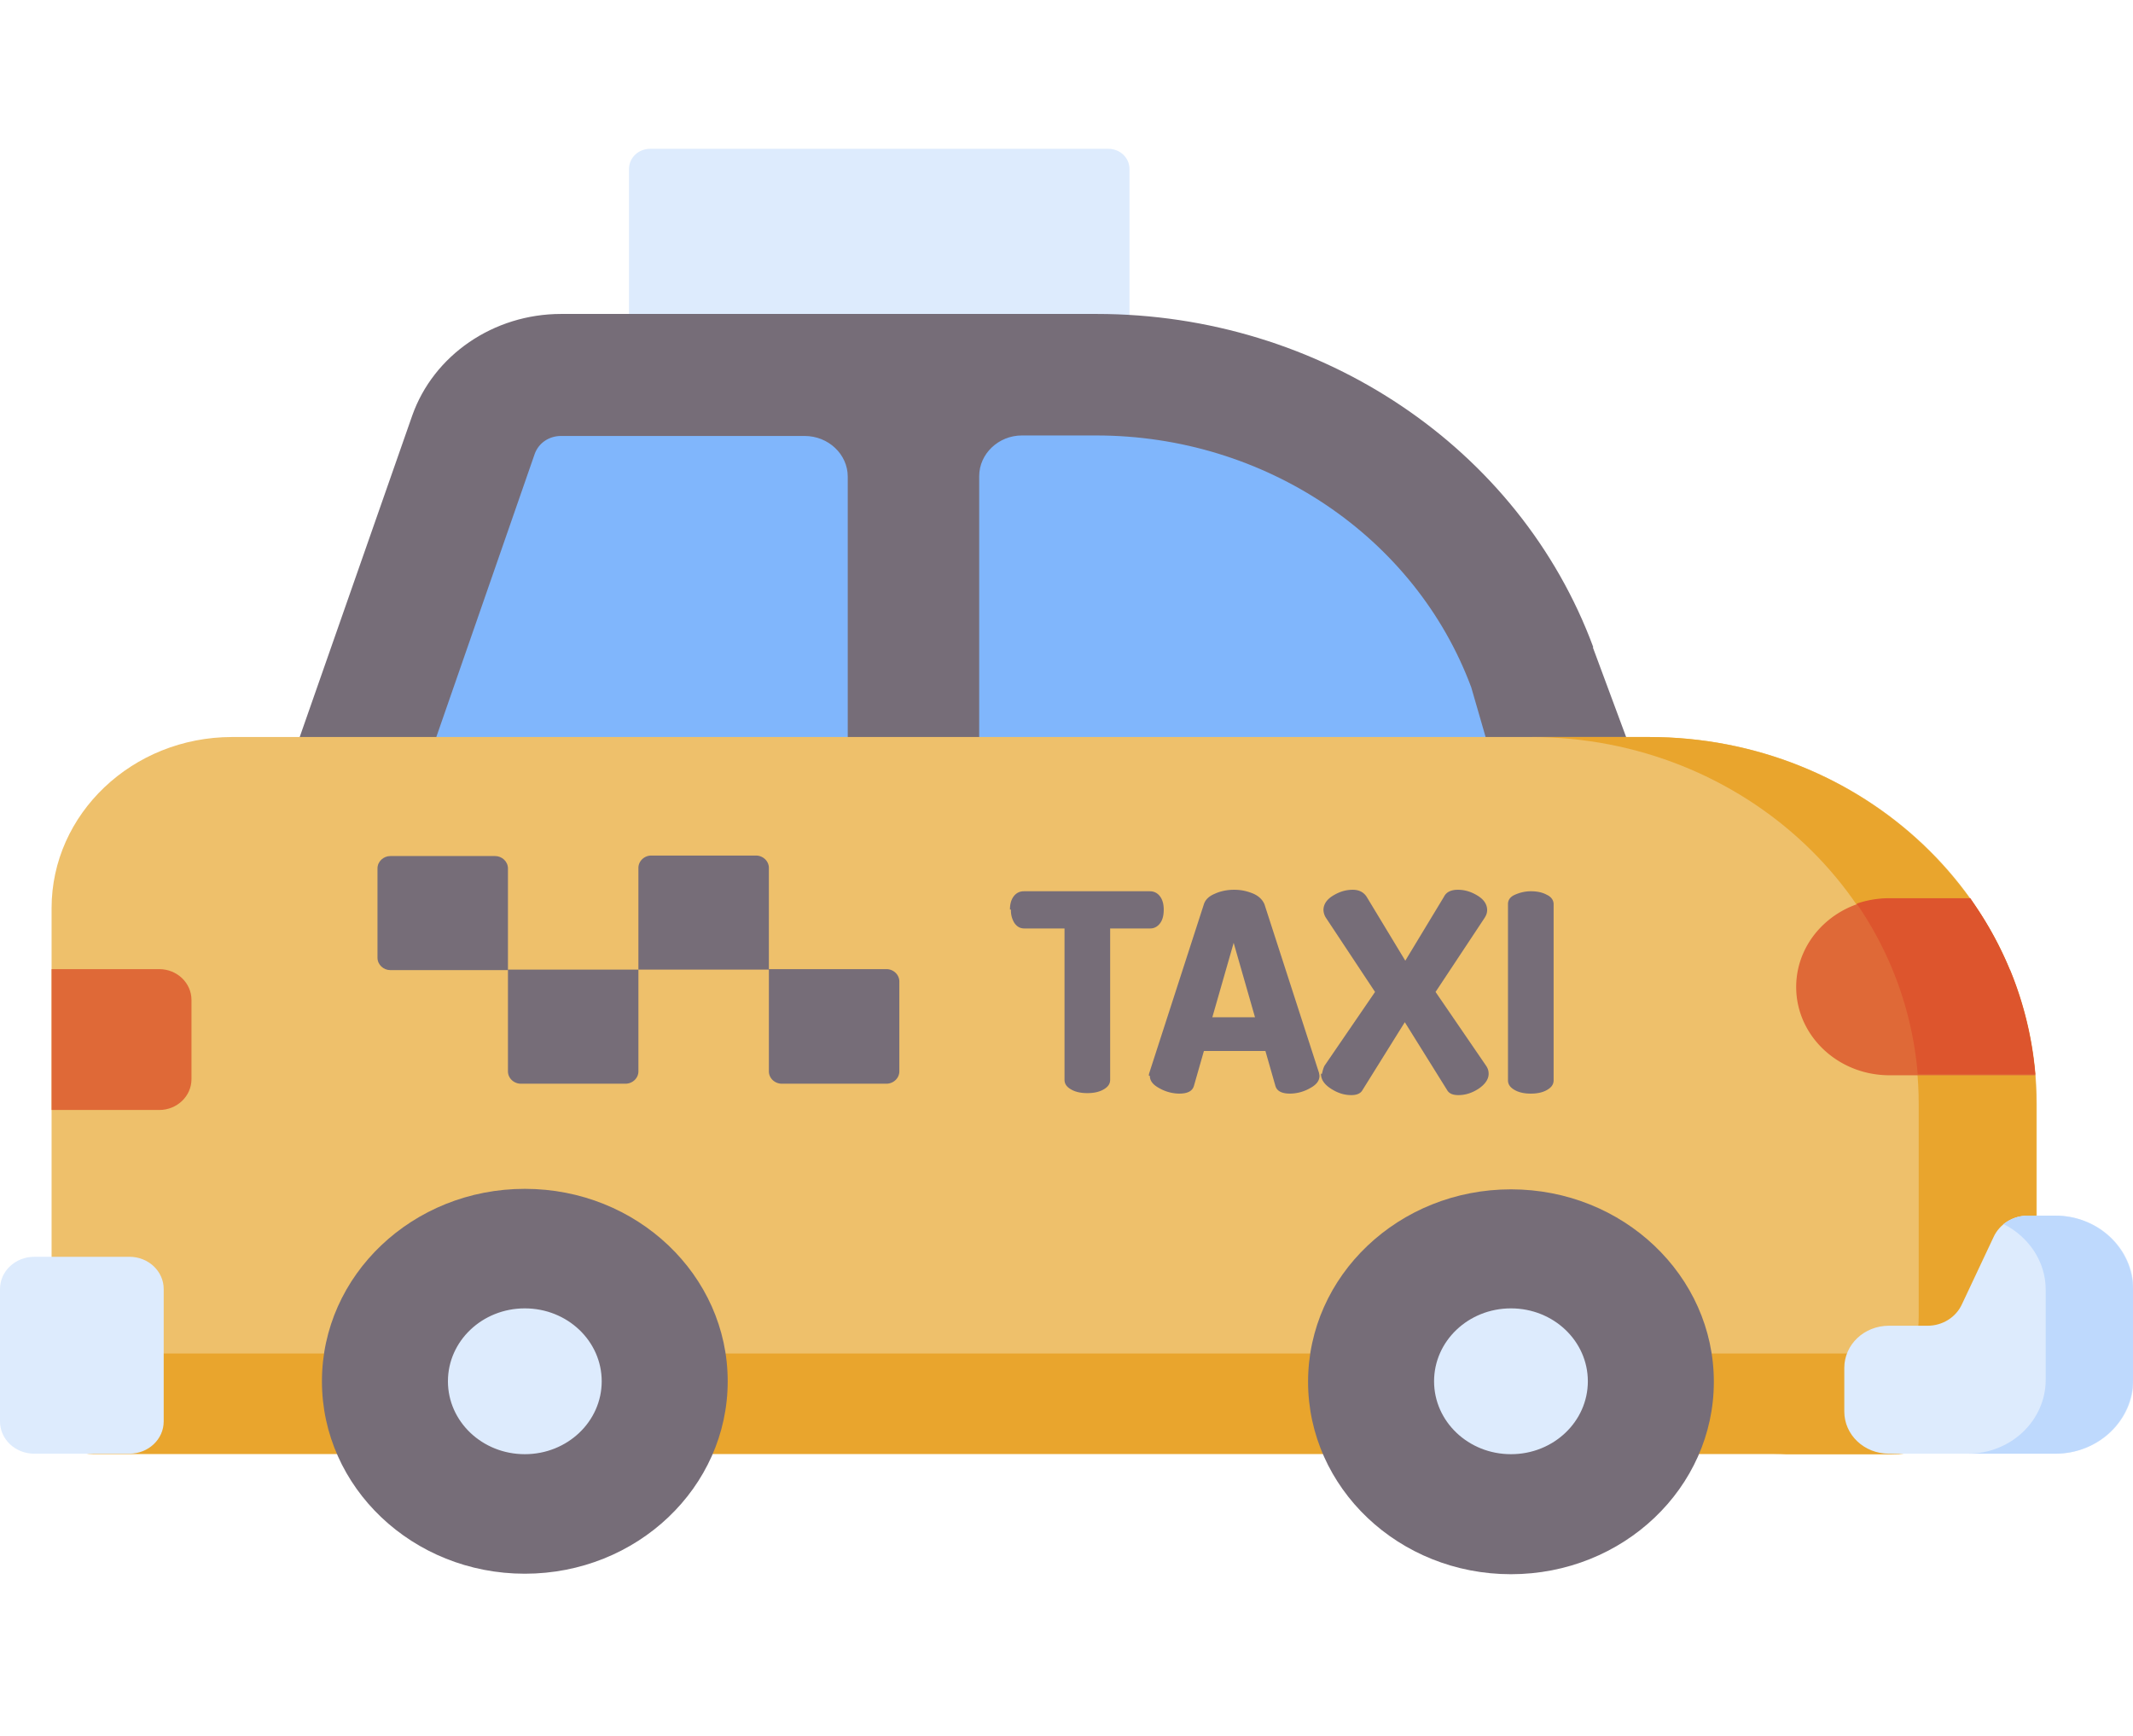 <svg xmlns="http://www.w3.org/2000/svg" width="43" height="35"><path fill="#ddebfd" d="M22.34 3h-9.23c-.24 0-.43.18-.43.41v3.52c0 .23.19.41.43.41h9.23c.24 0 .43-.18.43-.41V3.41c0-.23-.19-.41-.43-.41Z"/><path fill="#766d78" d="M32.12 13.05c-1.49-4.03-5.51-6.72-10.01-6.72h-10.8c-1.36 0-2.57.83-3 2.05l-2.87 8.2h27.98l-1.31-3.53Z"/><path fill="#80b6fc" d="M11.31 8.79h4.91c.48 0 .87.37.87.82v8.63l-9.58.32 3.27-9.41c.08-.22.29-.36.53-.36ZM30.79 17.78l-11.05.37V9.6c0-.45.39-.82.86-.82h1.5c3.4 0 6.43 2.04 7.56 5.08l1.13 3.91Z"/><path fill="#eec06b" d="M4.68 14.86h28.57c4.31 0 7.81 3.31 7.81 7.4v4.28c0 1.53-1.31 2.78-2.93 2.78H1.88c-.46 0-.84-.36-.84-.8V18.31c0-1.9 1.63-3.45 3.64-3.45Z"/><path fill="#df6937" d="M3.86 21.77v-1.61c0-.34-.29-.62-.65-.62H1.04v2.84h2.17c.36 0 .65-.28.65-.62Z"/><path fill="#e9a52d" d="M33.24 14.86h-2.37c4.31 0 7.81 3.31 7.81 7.4v4.28c0 1.53-1.31 2.78-2.93 2.78h2.37c1.62 0 2.93-1.24 2.93-2.78v-4.28c0-4.09-3.5-7.4-7.81-7.4Z"/><path fill="#df6937" d="M39.72 18.12h-1.63c-1.04 0-1.88.8-1.88 1.78s.84 1.78 1.88 1.78h2.94a7.195 7.195 0 0 0-1.31-3.56Z"/><path fill="#dd552d" d="M40.52 19.56c-.18-.44-.41-.87-.68-1.27l-.12-.18h-1.63c-.23 0-.46.04-.66.11a7.074 7.074 0 0 1 1.23 3.44h2.37c-.06-.71-.23-1.43-.51-2.11Z"/><path fill="#e9a52d" d="M38.13 27.29H1.88c-.46 0-.84-.36-.84-.8v2.02c0 .44.38.8.84.8h36.25c1.62 0 2.93-1.24 2.93-2.78v-2.02c0 1.53-1.31 2.78-2.93 2.78Z"/><path fill="#766d78" d="M30.46 31.74c2.26 0 4.09-1.74 4.09-3.88s-1.83-3.88-4.09-3.88-4.09 1.74-4.09 3.88 1.83 3.88 4.09 3.88Z"/><path fill="#ddebfd" d="M30.46 29.32c.86 0 1.55-.66 1.55-1.47s-.69-1.47-1.55-1.47-1.55.66-1.55 1.47.69 1.47 1.55 1.47Z"/><path fill="#766d78" d="M10.58 31.73c2.26 0 4.09-1.74 4.09-3.88s-1.83-3.88-4.09-3.88-4.09 1.74-4.09 3.88 1.83 3.88 4.09 3.88Z"/><path fill="#ddebfd" d="M10.58 29.32c.86 0 1.55-.66 1.55-1.47s-.69-1.47-1.55-1.47-1.55.66-1.55 1.47.69 1.47 1.55 1.47ZM.69 25.34h1.92c.38 0 .69.29.69.65v2.67c0 .36-.31.65-.69.65H.69c-.38 0-.69-.29-.69-.65v-2.67c0-.36.31-.65.69-.65ZM41.43 24.51h-.55c-.3 0-.57.17-.69.43l-.64 1.36c-.12.26-.39.43-.69.43h-.78c-.5 0-.9.38-.9.85v.88c0 .47.4.85.9.85h3.36c.87 0 1.57-.67 1.57-1.49V26c0-.82-.7-1.49-1.57-1.49Z"/><path fill="#bed9fd" d="M41.43 24.51h-.55c-.18 0-.35.06-.49.17.5.25.85.75.85 1.32v1.82c0 .82-.7 1.49-1.57 1.49h1.76c.87 0 1.57-.67 1.57-1.49V26c0-.82-.7-1.49-1.57-1.49Z"/><path fill="#766d78" d="M7.61 17.5v1.81c0 .14.12.25.26.25h2.37v-2.05c0-.14-.12-.25-.26-.25H7.87c-.14 0-.26.11-.26.25Z"/><path fill="#766d78" d="M10.24 19.55v2.05c0 .14.12.25.26.25h2.11c.14 0 .26-.11.26-.25v-2.05h-2.63ZM12.87 17.5v2.05h2.63V17.5c0-.14-.12-.25-.26-.25h-2.11c-.14 0-.26.11-.26.25ZM15.5 19.55v2.05c0 .14.12.25.26.25h2.11c.14 0 .26-.11.26-.25v-1.81c0-.14-.12-.25-.26-.25H15.5ZM20.36 18.34c0-.1.02-.19.07-.26s.12-.11.21-.11h2.54c.09 0 .16.04.21.11.05.07.07.16.07.26 0 .11-.02.2-.07.27s-.12.11-.2.11h-.81v3.05c0 .09-.05.15-.14.2-.09.05-.2.07-.32.07s-.23-.02-.32-.07-.14-.11-.14-.2v-3.05h-.81c-.09 0-.15-.04-.2-.11a.473.473 0 0 1-.07-.27ZM23.16 21.69s0-.03.01-.06l1.1-3.4c.03-.09.1-.16.22-.21.11-.05.24-.08.39-.08s.27.03.39.08c.11.05.18.12.22.21l1.1 3.4s.01.05.01.06c0 .1-.06.18-.19.25a.83.83 0 0 1-.4.11c-.17 0-.27-.05-.3-.16l-.2-.7h-1.24l-.2.7c-.03.11-.13.16-.3.16a.83.83 0 0 1-.4-.11c-.13-.07-.19-.15-.19-.25Zm1.28-1.18h.86l-.43-1.5-.43 1.5ZM26.65 21.65s.02-.1.05-.16L27.72 20l-.98-1.48a.319.319 0 0 1-.06-.17c0-.11.06-.21.19-.29.13-.08.26-.12.4-.12.13 0 .22.05.28.14l.78 1.29.78-1.29c.05-.1.15-.14.28-.14.14 0 .27.04.4.12.13.08.19.18.19.29 0 .06-.02.11-.06.17L28.94 20l1.02 1.49c.04.06.05.11.05.16 0 .11-.07.21-.2.3-.14.09-.27.13-.41.13-.11 0-.18-.03-.22-.09l-.86-1.38-.86 1.38c-.04.06-.11.09-.22.09-.14 0-.27-.04-.41-.13-.14-.09-.2-.19-.2-.3ZM30.4 21.78v-3.55c0-.09.05-.15.14-.19.09-.04.2-.07.32-.07s.23.02.32.07c.09.04.14.11.14.19v3.55c0 .09-.05.15-.14.2-.09.05-.2.07-.32.07s-.23-.02-.32-.07-.14-.11-.14-.2Z"/></svg>